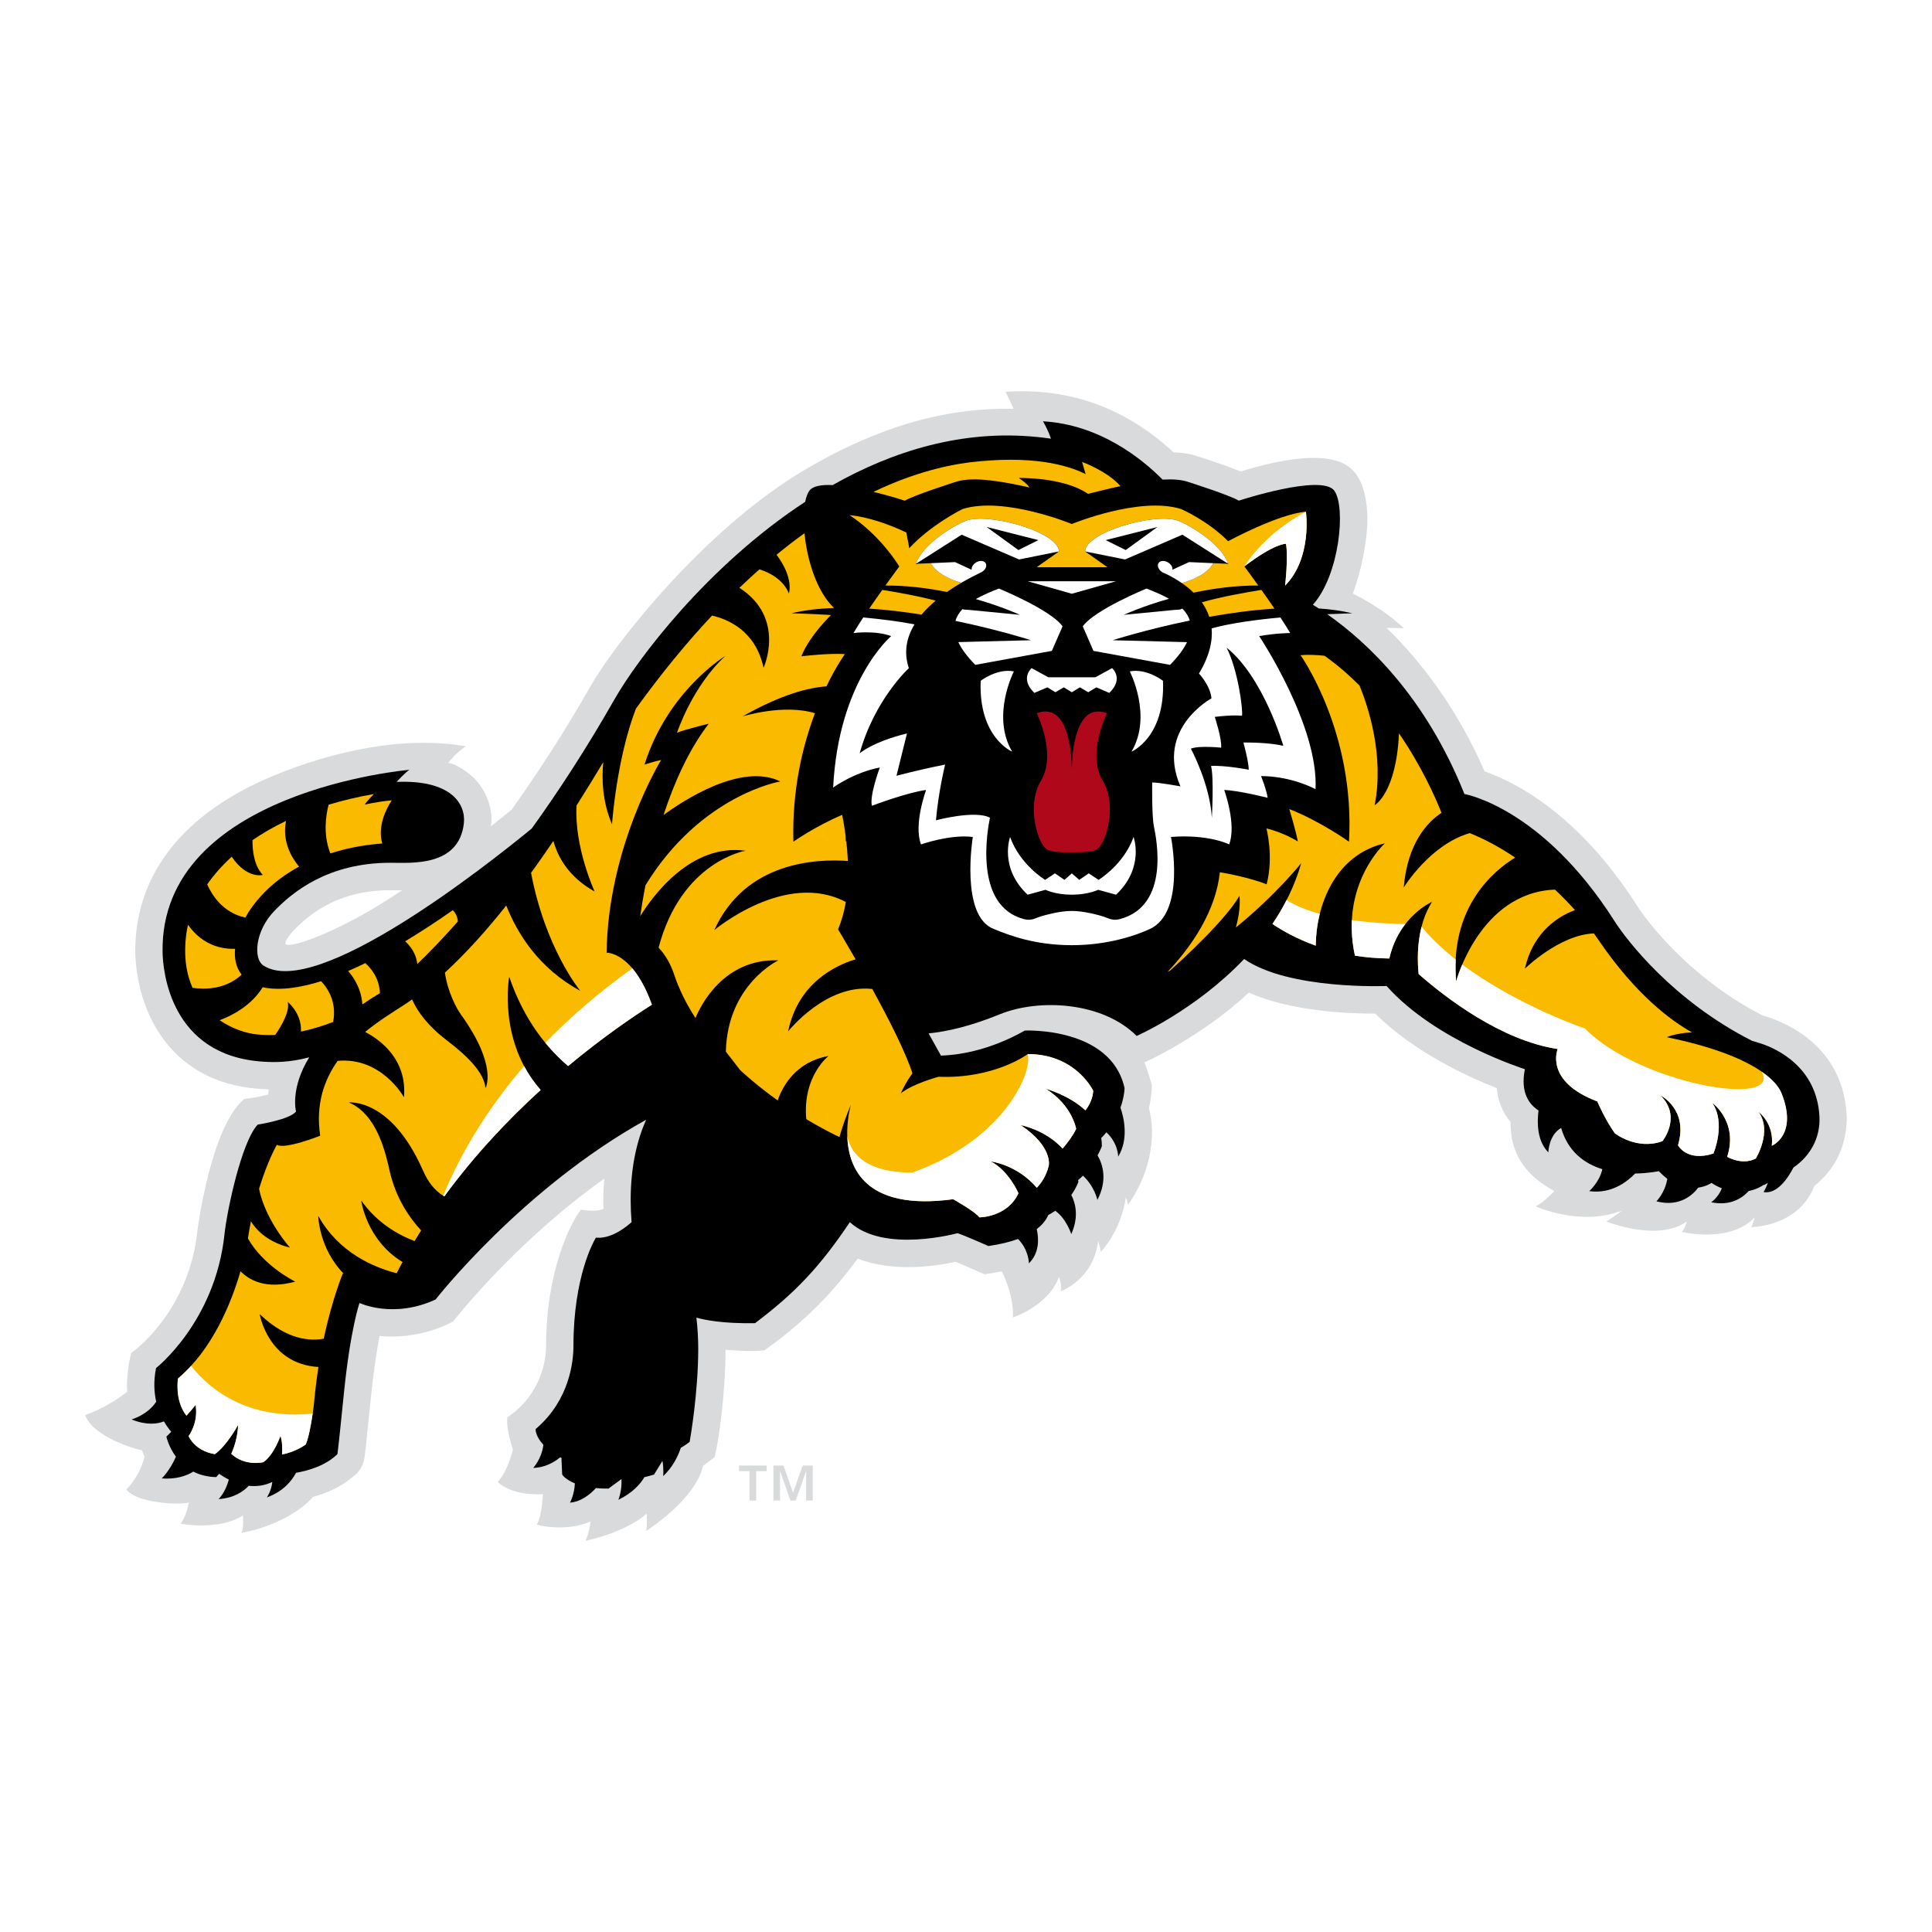 <?xml version="1.0" encoding="utf-8"?>
<!-- Generator: Adobe Illustrator 12.0.0, SVG Export Plug-In . SVG Version: 6.00 Build 51448)  -->
<!DOCTYPE svg PUBLIC "-//W3C//DTD SVG 1.1//EN" "http://www.w3.org/Graphics/SVG/1.1/DTD/svg11.dtd">
<svg  version="1.1" id="Calque_1" xmlns:x="http://ns.adobe.com/Extensibility/1.0/" xmlns:i="http://ns.adobe.com/AdobeIllustrator/10.0/" xmlns:graph="http://ns.adobe.com/Graphs/1.0/"
	 xmlns="http://www.w3.org/2000/svg" xmlns:xlink="http://www.w3.org/1999/xlink" xmlns:a="http://ns.adobe.com/AdobeSVGViewerExtensions/3.0/"
	 width="192.756" height="192.755" viewBox="0 0 192.756 192.755"
	 style="overflow:visible;enable-background:new 0 0 192.756 192.755;" xml:space="preserve">
<g>
	<polygon style="fill-rule:evenodd;clip-rule:evenodd;fill:#FFFFFF;" points="0,0 192.756,0 192.756,192.755 0,192.755 0,0 	"/>
	<path style="fill:#D9DADB;" d="M77.163,146.218h1.011l0.941,2.68h0.025l0.94-2.68h1.01v3.494h-0.662v-2.919h-0.017l-1.017,2.919
		h-0.535l-1.017-2.919h-0.017v2.919h-0.663V146.218L77.163,146.218L77.163,146.218z M74.78,146.776H73.73v-0.559h2.764v0.559h-1.052
		v2.936H74.78V146.776L74.78,146.776z"/>
	<path style="fill:#D9DADB;" d="M28.503,94.202c-0.17-0.181,0.349-0.912,0.814-1.396c2.58-2.685,5.735-3.989,9.643-3.989
		l0.466,0.003c0.192,0.003,0.429,0.004,0.684,0.004C34.248,92.816,28.992,94.677,28.503,94.202L28.503,94.202L28.503,94.202z
		 M175.84,101.306c-8.146-4.196-12.292-10.605-12.465-10.878c-5.948-9.338-12.378-12.473-15.262-13.466
		c-2.669-6.184-6.328-10.968-9.766-14.312c0.846-0.012,1.722,0.039,1.722,0.039c-1.913-1.866-4.649-3.25-5.098-3.471
		c0.884-2.329,1.454-5.423,1.454-7.349c0-1.833-0.341-3.459-1.085-4.49c-0.572-0.803-2.293-3.179-11.564-0.338
		c-1.259-0.521-3.029-1.116-4.524-1.59c-0.632-0.197-1.358-0.29-2.162-0.318c-2.521-2.32-7.992-6.65-16.759-6.042
		c0.321,0.656,0.789,1.698,0.789,1.698c-6.159-0.139-12.822,1.43-20.524,5.904c-10.289,5.976-19.332,17.649-21.653,21.725
		c-2.455,4.312-5.116,8.472-7.909,12.372c-0.532,0.435-1.227,0.994-2.046,1.64c0.25-1.731-0.512-3.534-1.548-4.647
		c-0.412-0.443-1.779-1.573-2.725-1.666c0.397-0.474,0.766-0.959,1.754-1.661c-6.459-1.105-13.505,0.612-19.067,2.891
		c-9.108,3.733-13.91,9.889-13.91,17.535c0.096,5.902,3.453,13.605,13.32,13.799c-0.022,0.182-0.04,0.354-0.053,0.523
		c-0.944,0.252-2.394,0.451-2.394,0.451c-3.355,2.773-4.672,13.131-4.684,13.225c-0.783,7.379-5.579,11.404-6.58,12.098
		c-0.273,0.845-0.542,3.076-0.393,3.869c-2.121,1.651-4.123,2.309-4.205,2.332c0.694,2.123,5.029,3.438,5.662,3.518
		c0.065,0.188,0.15,0.404,0.252,0.635c-0.464,1.994-1.802,3.266-1.804,3.268c0.924,1.338,5.167,1.586,6.229,1.311
		c0,0-0.286,1.521-0.836,2.107c0,0,3.741,0.75,6.232-0.819c0,0,0.108,1.316-0.148,1.726c3.389-0.561,6.212-2.413,7.121-3.576
		c1.586-0.422,2.91-1.088,3.957-1.986c0.137-0.092,0.267-0.197,0.388-0.318c0.002,0,0.004-0.003,0.006-0.004h-0.002
		c0.411-0.404,0.722-0.967,0.822-1.723l0.097-0.802l0.536-5.179c0.274-2.712,0.591-4.689,0.859-6.051
		c1.765,0.189,4.598,0.002,7.327-1.434c0.407-0.52,6.354-8.047,15.091-14.264c-0.054,0.703-0.161,2.11-0.078,3.006
		c-0.197,0.1-0.712,0.33-2.267,0.1c-0.985,1.287-3.461,6.008-3.461,13.586c0,1.136-0.34,4.746-3.86,7.125
		c-0.183,1.08,0.551,3.225,0.549,3.229c0,0-0.494,2.116-1.516,3.219c0,0,1.183,1.369,4.512,1.23c0,0-0.106,2.166-0.615,3.041
		c0,0,2.78,0.783,5.362-0.322c0,0-0.129,1.146-0.504,1.924c0,0,3.843-0.746,6.111-2.705c0.025,0.586,0.04,1.491-0.077,1.741
		c2.68-1.79,5.177-4.214,5.693-6.509c0.072-0.055,1.082-0.811,1.152-0.866c0.39-1.415,1.084-6.259,1.094-10.717
		c0.841,0.062,2.477,0.204,3.879,0.052c4.063-2.891,6.769-5.701,9.305-9.152c3.563,1.413,7.876,0.736,9.776,0.32
		c0.582,0.238,2.156,0.924,2.89,1.247c0.497-0.073,1.398-0.233,1.711-0.294c0,0,1.203,2.264,1.119,4.596c0,0,3.51-1.129,4.596-4.048
		c0.177,0.446,0.246,1.085,0.144,1.456c0,0,3.319-1.184,3.752-5.041c0,0,0.251,0.752,0.263,1.104c0,0,2.018-2.072,2.505-5.461
		c0,0,0.208,0.555,0.208,0.76c2.212-3.113,2.4-6.055,2.4-7.288c0-0.888-0.138-1.698-0.306-2.382
		c0.271-1.047,0.294-2.273,0.294-2.273s-0.464-1.664-0.752-2.265c0.102-0.047,5.626-2.5,10.429-6.966
		c4.251,1.885,10.018,2.102,12.602,2.094c3.884,3.85,9.251,6.303,12.124,7.43c0.123,1.297,0.593,2.441,1.375,3.367
		c0.008,2.043,0.504,4.825,4.38,6.902c0,0-1.072,1.168-1.87,1.52c0,0,4.428,2.076,8.649,0.415c0,0-1.316,0.97-1.593,1.106
		c0,0,5.118,2.076,8.025,0c0,0-0.208,0.762-0.483,1.039c0,0,4.773,1.176,7.263-1.454c0,0-0.205,0.763-0.346,0.97
		c0,0,4.696,0.025,6.292-4.104c2.074-1.654,3.229-3.965,3.233-6.844C184.003,104.571,178.456,102.04,175.84,101.306L175.84,101.306z
		"/>
	<path d="M181.526,111.382c-0.263-4.906-4.237-6.738-5.782-7.252c-0.33-0.109-0.65-0.209-0.963-0.299
		c-7.821-3.973-12.448-9.966-13.708-11.942c-7.234-11.362-14.967-12.669-14.967-12.669c-3.863-9.668-9.659-15.118-13.688-17.938
		c1.51-0.071,2.512-0.089,2.512-0.089c-1.048-0.253-2.185-0.409-3.365-0.487c-0.199-0.13-0.393-0.253-0.578-0.369
		c2.662-2.968,3.312-9.741,2.141-11.373c-1.243-1.734-9.533,0.988-9.533,0.988c-0.812-0.522-5.166-1.907-5.166-1.907
		c-0.654-0.201-1.501-0.248-2.438-0.195c-2.025-2.043-6.245-5.492-11.935-5.817c0,0,0.483,0.782,0.797,1.734
		c-0.426-0.063-0.88-0.119-1.367-0.167c-7.467-0.759-14.396,1.394-20.414,4.796c-1.098-0.05-1.982,0.091-2.324,0.567
		c-0.183,0.256-0.317,0.634-0.412,1.102c-9.824,6.435-16.799,15.792-19.023,19.699c-2.781,4.884-5.596,9.195-8.26,12.897
		c-4.563,3.744-21.469,17.083-26.761,13.678c-1.057-0.68-0.832-3.47,1.056-5.431c1.886-1.962,5.428-4.829,11.614-4.829
		c2.036,0,6.813,0.424,7.316-3.919c0.225-1.962-1.283-4.376-6.713-4.149c0,0,0.905-0.982,1.284-1.207c0,0-24.892,2.112-24.629,18.18
		c0.032,1.931,0.794,10.332,9.997,10.937c1.209,0.082,2.678,0.084,4.634-0.432c-1.929,3.143-1.317,5.406-1.317,5.406
		c-0.602,0.807-3.823,1.309-3.823,1.309c-1.61,1.707-3.059,8.542-3.317,10.961c-0.928,8.713-6.825,13.328-6.825,13.328
		c-0.258,1.301-0.197,2.419,0.017,3.355c-0.875,1.34-2.461,1.77-2.461,1.77c1.49,0.605,2.562,0.455,3.231,0.197
		c0.259,0.446,0.523,0.793,0.731,1.031c-0.155,0.158-0.316,0.318-0.487,0.488c0,0,0.211,1,0.952,2.004
		c-0.624,1.428-1.42,2.168-1.42,2.168c1.48,0.1,2.497-0.273,3.154-0.68c0.617,0.314,1.371,0.523,2.283,0.547
		c0,0,0.117-0.121,0.292-0.334c0.27,0.188,0.597,0.393,0.969,0.58c-0.341,1.299-1.021,1.949-1.021,1.949
		c1.546-0.109,2.472-0.756,3.003-1.33c0.745,0.085,1.546,0.002,2.356-0.381c-0.091,0.895-0.542,1.543-0.542,1.543
		c1.694-0.619,2.521-1.715,2.907-2.457c1.352-0.236,2.99-0.749,4.124-1.857c0,0-0.005,0.457,0.649-6.027
		c0.652-6.486,1.563-9.059,1.563-9.059s3.367,1.609,7.591-0.35c0,0,8.664-11.1,21.004-17.93c-0.828,1.863-1.542,4.488-1.542,8.012
		c0,0.697,0.03,1.433,0.088,2.201c-0.377,0.35-1.872,1.617-3.372,1.557l-0.179-0.008l-0.092,0.153
		c-0.088,0.149-2.154,3.698-2.154,10.64c0,1.508-0.358,5.332-3.664,8.209l-0.113,0.096l0.009,0.147
		c0.001,0.042,0.06,0.657,0.768,1.423c-0.179,1.432-1.017,2.305-1.017,2.305c1.159-0.027,2.079-0.555,2.701-1.061
		c0.041,0.021,0.075,0.043,0.118,0.062c0.014,0.273,0.072,1.652,0.072,1.652l0.05,0.072c0.022,0.031,0.326,0.454,1.218,0.816
		c-0.052,1.148-0.488,1.922-0.488,1.922c1.096-0.082,2.001-0.818,2.591-1.451c0.348,0.033,0.729,0.051,1.151,0.051h0.098
		c0,0,0.945-0.696,1.295-0.951c0.075,1.119-0.307,2.072-0.307,2.072c1.438-0.705,2.198-1.592,2.597-2.262
		c0.262-0.06,0.545-0.134,0.856-0.229l0.108-0.035c0,0,0.481-0.779,0.837-1.359c0.143,0.801,0.071,1.521,0.071,1.521
		c0.961-0.914,1.477-1.967,1.756-2.822c0.266-0.152,0.537-0.328,0.791-0.523l0.092-0.072l0.021-0.115
		c0.044-0.244,0.838-4.803,0.838-9.154c0-1.086-0.063-2.142-0.185-3.129c0.779,0.223,2.594,0.607,5.76,0.553l0.099-0.004
		l0.079-0.059c3.97-3.008,6.384-5.565,9.374-10.014c3.4,3.136,10.739,1.1,10.739,1.1c0.527,0.152,3.093,1.282,3.093,1.282
		c1.203-0.173,2.169-0.421,2.945-0.704c1.083,1.079,1.087,2.434,1.087,2.434c1.018-1.018,1.018-2.363,0.783-3.42
		c0.658-0.504,0.984-1.014,1.143-1.402c0.252-0.135,0.487-0.275,0.701-0.426c1.09,0.756,1.603,2.324,1.603,2.324
		c0.783-1.756,0.408-3.115,0-3.904c0.521-0.729,0.71-1.311,0.71-1.311c-0.007-0.059-0.021-0.113-0.03-0.17
		c0.171-0.141,0.33-0.289,0.483-0.443c1.178,1.098,1.437,2.422,1.437,2.422c1.037-1.98,0.539-3.549,0.021-4.445
		c0.286-0.531,0.429-0.908,0.429-0.908c0.005-0.287-0.021-0.561-0.062-0.822c0.188-0.191,0.355-0.383,0.514-0.574
		c1.179,1.092,1.175,2.428,1.175,2.428c1.05-1.735,0.6-3.799,0.229-4.891c0.407-1.133,0.407-1.949,0.407-1.949
		c-1.356-6.135-9.952-5.738-9.952-5.738c-3.692,2.097-6.901,2.459-8.364,2.5l-1.234-2.216c1.852-0.185,4.197-0.721,7.096-1.905
		c3.905-1.595,10.243-1.262,13.663,2.158c0,0,5.854-2.561,10.723-7.678c4.461,3.104,14.211,2.695,14.211,2.695
		c4.904,5.508,13.798,8.299,13.798,8.299c-0.46,2.299,0.395,3.496,1.36,4.121c-0.161,1.268-0.132,3.051,0.979,4.176
		c0,0,0.032-1.717,1.278-2.434c0.692,2.391,2.351,3.567,4.109,4.113c-0.275,1.289-1.304,2.189-1.304,2.189
		c2.195,0.314,3.791-0.938,4.576-1.754c1.368-0.02,2.366-0.236,2.366-0.236c0.286,0.305,0.57,0.555,0.846,0.766
		c-0.233,1.408-1.089,2.244-1.089,2.244c2.338,0.609,3.658-0.676,4.173-1.363c0.811-0.119,1.324-0.471,1.324-0.471
		c0.354,0.229,0.699,0.404,1.032,0.537c-0.35,0.912-1.063,1.391-1.063,1.391c1.921,0.395,3.107-0.42,3.742-1.121
		c0.907-0.186,1.455-0.59,1.455-0.59c0.146-0.027,0.303-0.113,0.461-0.221c-0.215,0.561-0.428,0.92-0.428,0.92
		c1.347,0.215,2.416-1.371,2.979-2.455C180.552,115.378,181.641,113.576,181.526,111.382L181.526,111.382z"/>
	<path style="fill:#FABA00;" d="M45.176,90.81c0.255,0.25,0.465,0.612,0.506,1.125c-1.544,1.743-2.915,3.16-4.051,4.245
		c-0.067-0.665-0.362-1.488-1.207-2.269C41.877,93.037,43.46,92.012,45.176,90.81L45.176,90.81z"/>
	<path style="fill:#FABA00;" d="M36.447,96.089c0.635,0.572,1.405,1.558,1.451,2.998c-0.627,0.375-1.208,0.752-1.747,1.125
		c-0.058-0.912-0.374-2.133-1.416-3.333C35.277,96.645,35.848,96.383,36.447,96.089L36.447,96.089z"/>
	<path style="fill:#FABA00;" d="M32.785,80.285c1.378-0.415,2.878-0.776,4.516-1.064c0,0-0.755,0.751-0.905,1.055
		c0,0,1.23-0.294,2.691-0.427c-0.558,0.852-1.444,2.57-0.949,4.31c-1.236,0.08-3.128,0.327-5.179,0.984
		C32.223,83.271,32.503,81.371,32.785,80.285L32.785,80.285z"/>
	<path style="fill:#FABA00;" d="M23.116,85.476c1.546,2.264,3.098,1.813,3.098,1.813c-0.866-0.952-1.036-2.402-1.022-3.465
		c0.978-0.676,2.087-1.324,3.347-1.923c-0.408,2.024,0.521,3.627,1.297,4.56c-1.783,0.968-3.496,2.321-4.826,4.221
		c-0.162,0.234-0.347,0.527-0.528,0.864c-2.26-0.479-3.359-2.287-3.81-3.311C21.306,87.327,22.113,86.391,23.116,85.476
		L23.116,85.476z"/>
	<path style="fill:#FABA00;" d="M19.208,98.556c-0.626-1.414-0.918-3.206-0.608-5.462c0.035-0.254,0.09-0.533,0.164-0.825
		c1.484,2.121,3.49,2.432,4.689,2.395c-0.086,0.923,0.07,1.836,0.655,2.578C22.473,98.757,20.361,98.722,19.208,98.556
		L19.208,98.556z"/>
	<path style="fill:#FABA00;" d="M30.026,102.923c0.098-1.834-1.323-2.963-1.323-2.963c0.244,0.922-0.608,2.377-1.246,3.295
		c-0.612,0.025-1.23,0.012-1.846-0.054c-0.983-0.099-2.389-0.519-3.695-1.413c2.536-0.966,3.749-2.4,4.289-3.291
		c1.072,0.242,2.909,0.312,5.829-0.604c0.618,0.648,1.59,2.035,1.206,4.066C32.24,102.345,31.156,102.685,30.026,102.923
		L30.026,102.923z"/>
	<path style="fill:#FABA00;" d="M109.072,108.835c0,0-1.703-3.671-6.529-3.671c0,0-3.319,2.489-8.9,2.265c0,0-2.562,0.68-3.77,1.658
		c0,0,0.417-0.994,1.159-1.998c-0.662-2.092-2.385-5.466-4.005-8.418c-4.642-0.52-8.393,4.23-8.393,4.23
		c0.993-4.859,4.775-6.604,6.73-7.19c-1.017-1.772-1.751-2.992-1.751-2.992c0.363-0.849,0.615-1.768,0.775-2.724
		c-6.009-3.185-13.12,2.801-13.12,2.801c3.078-6.834,10.208-7.125,13.328-6.897c-0.031-0.663-0.086-1.325-0.161-1.977
		c-0.028,0.018-0.042,0.029-0.042,0.029c-0.016-0.175-0.022-0.35-0.02-0.527c-0.097-0.728-0.213-1.442-0.346-2.127
		c-2.772,1.186-4.869,2.679-4.869,2.679c-0.147-5.211,0.938-9.601,2.149-12.818c-3.136-0.958-7.221,0.317-7.221,0.317
		c3.941-2.237,6.671-2.883,8.367-2.996c1.001-2.071,1.842-3.219,1.842-3.219c-1.615-0.11-4.338,0.216-4.338,0.216
		c0.628-1.626,2.147-3.304,2.95-4.118c-2.292-0.137-3.958-0.167-3.958-0.167c1.309-0.317,2.751-0.48,4.26-0.533
		c-1.717-1.622-2.687-4.78-2.945-7.459c-0.919,0.661-1.847,1.376-2.789,2.148c1.768,2.35,1.234,3.858,1.234,3.858
		c-0.583-1.431-2.006-2.105-2.941-2.402c-0.661,0.586-1.327,1.2-1.997,1.842c4.689,3.022,2.41,7.981,2.41,7.981
		c-0.778-3.645-3.471-4.827-5.142-5.211c-2.49,2.655-5.029,5.733-7.594,9.287c-1.94,5.053-2.385,11.532-2.385,11.532
		c-0.981-2.293-1.032-4.585-0.87-6.202c-0.781,1.302-1.676,2.772-2.668,4.334c-0.239,4.176,1.804,8.579,1.804,8.579
		c-2.64-1.467-3.696-3.516-4.115-5.048c-0.709,1.051-1.453,2.119-2.227,3.185c1.434,7.583,4.907,11.77,4.907,11.77
		c-4.143-2.249-6.28-5.713-7.381-8.507c-1.925,2.422-3.983,4.73-6.121,6.695c0.27,1.897,1.138,3.54,1.596,4.177
		c3.724,5.174,2.453,7.334,2.453,7.334c-0.143-1.564-1.854-3.229-3.807-4.713c-1.929-1.471-2.976-2.887-3.515-4.127
		c-0.304,0.217-0.612,0.425-0.918,0.623c-1.038,0.67-2.422,1.521-3.766,2.623c1.479,0.771,4.202,2.723,3.872,6.518
		c0,0-2.218-4.035-6.617-3.633c-1.364,1.932-2.208,4.365-1.741,7.467c0,0-3.516,1.408-4.322,0.904c0,0-0.907,1.537-1.778,4.395
		c0.64,3.156,3.083,5.863,3.083,5.863c-2.068-0.518-3.234-1.574-3.895-2.613c-0.108,0.541-0.209,1.107-0.3,1.699
		c1.566,2.779,4.723,4.309,4.723,4.309c-2.857,0.787-4.531-0.088-5.462-1.033c-0.926,3.203-2.811,7.8-6.237,10.701
		c0,0-0.361,2.176,0.843,3.707c0.631-0.701,0.914-1.075,0.914-1.075c0.3,1.81-0.702,3.118-0.702,3.118
		c0.802,1.609,2.627,1.793,2.627,1.793c1.207-0.857,2.314-2.916,2.314-2.916c-0.037,1.107-0.325,2.085-0.68,2.887
		c1.388,1.283,3.192,0.834,3.192,0.834c1.059-0.703,1.711-2.615,1.711-2.615c0.181,0.484,0.204,1.168,0.161,1.844
		c1.371-0.254,2.353-0.989,2.353-0.989c0.353-0.655,0.75-3.157,0.851-4.261c0.112-1.23,0.26-2.393,0.429-3.478
		c-5.051-0.294-5.862-5.274-5.862-5.274c2.765,2.66,5.167,2.688,6.387,2.451c0.874-4.074,1.913-6.523,1.913-6.523
		c0.029,0.014,0.058,0.027,0.087,0.043c-2.495-2.539-2.542-5.768-2.542-5.768c2.042,3.658,5.521,5.131,7.818,5.719
		c0.19-0.375,0.387-0.75,0.587-1.119c-3.629-2.213-4.12-6.135-4.12-6.135c1.511,2.121,3.482,3.342,5.321,4.043
		c0.215-0.359,0.434-0.716,0.655-1.062c-1.084-1.164-2.501-3.127-3.133-5.903c-0.378-1.658-1.208-5.658-4.074-6.862
		c0,0,4.194-0.484,7.391,6.787c0.487,1.104,1.133,2,2.126,2.584c3.032-4.145,6.411-7.696,9.615-10.617
		c-4.326-4.908-3.136-11.3-3.136-11.3c1.479,4.375,3.845,7.187,5.875,8.913c3.446-2.873,6.481-4.932,8.36-6.123
		c-1.907-5.31-4.519-5.185-4.519-5.185c0.139-10.612,5.439-19.227,5.439-19.227c-0.452,0.074-1.657,0.453-1.657,0.453
		c2.339-7.393,8.07-10.837,8.07-10.837c-3.319,3.043-4.828,7.668-4.828,7.668c0.68-0.302,3.168-0.905,3.168-0.905
		c-1.998,2.596-3.458,5.896-4.513,9.111c1.889-1.389,7.736-5.27,11.652-3.353c0,0-7.928,1.331-13.452,10.36
		c-0.237,1.208-0.406,2.262-0.525,3.083c1.225-1.98,5.046-7.284,10.508-6.526c0,0-6.394,1.034-8.677,9.666
		c0.724,0.764,1.232,1.728,1.531,2.622c0.523,1.574,1.268,3.041,2.15,4.402c0.496-1.207,2.799-5.956,8.267-5.755
		c0,0-5.081,2.405-5.235,9.106c0.408,0.525,0.91,1.176,1.432,1.848c1.246,1.148,2.526,2.156,3.737,3.02
		c0.504-1.443,1.817-3.85,5.077-4.434c0,0-2.613,2.001-2.224,6.301c1.66,0.998,2.909,1.6,3.308,1.787
		c0.279-0.982,0.654-2.054,1.143-3.223c0,0-3.342,11.261,10.206,9.428c0,0,2.164,1.207,2.617,1.809c0,0,2.792,0,3.896-2.41
		c0,0-0.979-2.266-2.765-3.17c0,0,2.599,0.295,4.595,2.627c0.491-0.516,0.95-1.221,1.188-2.177c0,0,0.479-1.882-2.792-4.071
		c0,0,2.445,0.445,4.176,2.338c0.494-0.576,1.039-1.293,1.354-1.961c0,0-0.375-2.339-3.015-3.998c0,0,2.292,0.613,3.938,2.148
		C108.632,110.347,109.016,109.679,109.072,108.835L109.072,108.835z"/>
	<path style="fill:#FABA00;" d="M108.549,49.271c-2.439-1.69-6.902-1.583-6.902-1.583c0.411,0.294,0.776,0.533,1.069,0.951
		c-2.534-0.581-5.554-1.124-7.268-0.593c0,0-4.358,1.385-5.165,1.907c0,0-1.402-0.459-3.135-0.88
		c3.506-1.677,6.727-2.575,9.562-2.941c6.144-0.734,9.687,0.213,11.603,1.168l-0.355-1.215c0,0,2.536,0.92,3.829,2.414
		C110.572,48.763,109.435,49.056,108.549,49.271L108.549,49.271z"/>
	<path style="fill:#FABA00;" d="M176.77,114.315c0.262-2.23-1.313-3.381-1.313-3.381c1.396,1.971-0.288,4.658-0.288,4.658
		c-1.383,0.703-2.847-0.179-2.847-0.179c1.131-3.513-1.486-5.378-1.486-5.378c1.392,2.031,0.113,5.051,0.113,5.051
		c-2.668,0.863-3.537-0.83-3.537-0.83c1.078-3.576-1.751-4.971-1.751-4.971c2.174,2.141,0.201,4.568,0.201,4.568
		c-2.551,0.934-4.751-0.783-4.751-0.783c-1.034-1.471-1.745-3.18-1.745-3.18c-5.327-2.01-3.955-5.23-3.955-5.23
		c-5.665-0.861-11.191-5.129-13.875-7.482c-0.185-1.931-0.138-4.863,1.337-7.199c0,0-3.296,1.415-4.259,5.648
		c-1.225-0.013-2.37-0.111-3.431-0.281c-1.549-7.108,2.983-11.208,2.983-11.208c-4.976,1.153-6.861,6.199-6.891,10.211
		c-1.925-0.69-3.378-1.525-4.322-2.166c1.22-1.806,2.235-3.832,2.874-6.074c0,0-2.524,3.186-6.529,6.428
		c0.546-1.865,0.365-3.163,0.365-3.163c-1.385,2.422-5.74,6.405-6.936,7.472c-0.079,0.04-0.159,0.079-0.238,0.118
		c2.441-2.573,4.822-6.108,5.217-9.944c2.959,0.499,4.666,1.206,4.666,1.206c0.729-2.795-0.021-5.577-0.021-5.577
		c1.788,0.435,3.135,1.301,3.135,1.301c-0.191-1.042-0.85-3.229-0.85-3.229c3.107,1.216,5.953,3.254,5.953,3.254
		c0.635-10.96-4.833-18.609-4.833-18.609c0.779-0.071,1.666-0.018,2.393,0.058c1.274,0.911,2.44,1.917,3.494,2.974
		c0.89,2.178,2.469,6.989,1.51,11.938c0,0,2.153-1.209,2.424-7.17c2.226,3.237,3.592,6.29,4.242,7.927
		c-1.404,0.93-3.389,3.012-3.768,7.452c0,0,2.622-4.292,6.59-5.426c1.569,0.633,3.09,1.472,4.529,2.443
		c-2.156,1.317-6.52,4.934-5.894,12.359c0,0,2.359-8.88,9.867-9.165c0.708,0.665,1.375,1.353,1.993,2.047
		c-1.454,0.529-4.13,2.004-4.993,5.837c0,0,3.446-3.383,6.88-3.512c0.175,0.241,0.347,0.482,0.508,0.721
		c3.729,5.462,7.25,8.021,9.278,9.149c-1.688,0.086-2.515,0.484-2.515,0.484c8.664,1.778,10.958,4.35,11.452,5.6
		C179.396,113.248,176.77,114.315,176.77,114.315L176.77,114.315z"/>
	<path style="fill:#FFFFFF;" d="M140.214,92.193c-1.271-0.022-3.262-0.104-5.337-0.393c-0.051,1.081,0.028,2.264,0.306,3.547
		c1.061,0.17,2.206,0.268,3.431,0.281C138.943,94.166,139.556,93.041,140.214,92.193L140.214,92.193z"/>
	<path style="fill:#FFFFFF;" d="M175.768,106.921c2.037,3.691-12.275,1.185-17.636-4.307c0,0-6.747-2.273-12.243-6.384
		c-0.425,1.002-0.612,1.693-0.612,1.693c-0.062-0.771-0.07-1.5-0.037-2.192c-1.255-0.993-2.426-2.086-3.408-3.272
		c-0.438,1.702-0.42,3.436-0.296,4.721c2.684,2.354,8.21,6.621,13.875,7.482c0,0-1.372,3.221,3.955,5.23c0,0,0.711,1.709,1.745,3.18
		c0,0,2.2,1.717,4.751,0.783c0,0,1.973-2.428-0.201-4.568c0,0,2.829,1.395,1.751,4.971c0,0,0.869,1.693,3.537,0.83
		c0,0,1.278-3.02-0.113-5.051c0,0,2.617,1.865,1.486,5.378c0,0,1.464,0.882,2.847,0.179c0,0,1.685-2.688,0.288-4.658
		c0,0,1.575,1.15,1.313,3.381c0,0,2.627-1.067,0.978-5.23C177.536,108.548,176.993,107.772,175.768,106.921L175.768,106.921z"/>
	<path style="fill:#FFFFFF;" d="M131.677,91.17c-1.25-0.339-2.408-0.786-3.31-1.377c-0.428,0.834-0.902,1.633-1.414,2.392
		c0.944,0.64,2.397,1.476,4.322,2.166C131.281,93.33,131.411,92.242,131.677,91.17L131.677,91.17z"/>
	<path style="fill:#FFFFFF;" d="M91.011,116.985c-5.108,0.004-6.243-2.33-6.475-3.659c0.092,3.184,1.77,7.513,10.564,6.321
		c0,0,2.164,1.207,2.617,1.809c0,0,2.792,0,3.896-2.41c0,0-0.979-2.266-2.765-3.17c0,0,2.599,0.295,4.595,2.627
		c0.491-0.516,0.95-1.221,1.188-2.177c0,0,0.479-1.882-2.792-4.071c0,0,2.445,0.445,4.176,2.338
		c0.494-0.576,1.039-1.293,1.354-1.961c0,0-0.375-2.339-3.015-3.998c0,0,2.292,0.613,3.938,2.148c0.34-0.436,0.724-1.104,0.78-1.947
		c0,0-1.593-3.434-6.065-3.658l-0.464-0.013C103.014,107.325,99.789,113.889,91.011,116.985L91.011,116.985z"/>
	<path style="fill:#FFFFFF;" d="M19.061,136.272c-0.408,0.447-0.839,0.871-1.302,1.264c0,0-0.361,2.176,0.843,3.707
		c0.631-0.701,0.914-1.075,0.914-1.075c0.3,1.81-0.702,3.118-0.702,3.118c0.802,1.609,2.627,1.793,2.627,1.793
		c1.207-0.857,2.314-2.916,2.314-2.916c-0.037,1.107-0.325,2.085-0.68,2.887c1.388,1.283,3.192,0.834,3.192,0.834
		c1.059-0.703,1.711-2.615,1.711-2.615c0.181,0.484,0.204,1.168,0.161,1.844c1.371-0.254,2.353-0.989,2.353-0.989
		c0.254-0.472,0.533-1.913,0.704-3.091C24.909,141.679,21.043,138.792,19.061,136.272L19.061,136.272z"/>
	<path style="fill:#FFFFFF;" d="M54.41,104.042c0.763,0.928,1.541,1.695,2.272,2.318c3.446-2.873,6.481-4.932,8.36-6.123
		c-0.615-1.711-1.302-2.855-1.951-3.624C59.684,99.043,56.819,101.55,54.41,104.042L54.41,104.042z"/>
	<path style="fill:#FFFFFF;" d="M53.943,108.747c-0.678-0.768-1.219-1.572-1.652-2.385c-4.02,4.66-6.521,9.17-8.075,12.93
		c0.039,0.025,0.073,0.051,0.112,0.072C47.36,115.22,50.739,111.668,53.943,108.747L53.943,108.747z"/>
	<path style="fill:#FABA00;" d="M86.72,60.722c1.756,0.109,3.527,0.329,5.221,0.598c0.419-0.5,0.899-0.965,1.414-1.396
		c-1.849-0.478-3.859-0.837-5.329-1.068C87.607,59.442,87.153,60.088,86.72,60.722L86.72,60.722z"/>
	<path style="fill:#FABA00;" d="M130.292,51.048c-2.823,0.259-7.76,2.947-7.76,2.947c-2.072-2.08-4.688-3.207-4.688-3.207
		c-4.147-1.302-10.909,1.491-10.909,1.491s-6.759-2.793-10.905-1.491c0,0-3.155,1.561-5.312,3.902l-0.291-1.562
		c-1.715-0.815-3.827-1.562-5.681-1.732c0,0,2.737,1.617,4.979,5.115c0,0-0.603,0.809-1.389,1.906
		c2.168-0.006,4.269,0.265,6.136,0.646c0.476-0.334,0.96-0.64,1.433-0.917c-1.433-0.411-2.62-1.138-3.028-1.961l-1.322,0.058
		c-0.12,0.054-0.193,0.07-0.17,0.008c0.702-2.074,3.981-3.901,4.934-4.276c2.292-0.897,9.333,1.126,9.333,3.044l-2.228,1.576h7.068
		l-2.224-1.576c0-1.917,7.034-3.941,9.329-3.044c0.955,0.375,4.233,2.202,4.935,4.276c0.022,0.062-0.052,0.046-0.171-0.008
		l-1.322-0.058c-0.416,0.842-1.648,1.582-3.129,1.988c0.414,0.285,0.812,0.602,1.175,0.956c1.946-0.415,4.158-0.719,6.453-0.713
		c-0.786-1.098-1.388-1.906-1.388-1.906c3.069-2.341,4.15-2.254,4.15-2.254c0.247,1.3-0.087,4.172-0.087,4.172
		C130.951,55.651,130.292,51.048,130.292,51.048L130.292,51.048z"/>
	<path style="fill:#FABA00;" d="M119.906,60.087c0.312,0.441,0.566,0.924,0.74,1.452c2.071-0.371,4.305-0.678,6.509-0.816
		c-0.433-0.634-0.886-1.279-1.305-1.867C124.214,59.113,121.91,59.531,119.906,60.087L119.906,60.087z"/>
	<path style="fill:#FFFFFF;" d="M130.292,51.048c0,0,0.659,4.603-2.078,7.381c0,0,0.334-2.872,0.087-4.172
		c0,0-1.081-0.086-4.15,2.254C124.15,56.512,125.977,53.346,130.292,51.048L130.292,51.048z"/>
	<path style="fill:#FFFFFF;" d="M125.631,63.464c1.671-0.3,3.092-0.306,3.092-0.306c-0.254-0.439-0.596-0.977-0.978-1.554
		c-2.412,0.226-4.967,0.569-6.86,1.089c0.113,1.282-0.228,2.778-1.262,4.509c0,0,1.121,1.172,1.245,2.472
		c0,0-5.604,3.025-3.095,8.783c0,0-2.184-0.404-2.818-0.389c0,0-0.053,3.284,0.172,4.391c0.221,1.104,1.672,7.914-3.419,9.245
		c-0.748,0.196-1.186-0.13-1.619-0.26c-0.434-0.129-1.886-0.558-3.153-0.558c-1.264,0-2.716,0.429-3.15,0.558
		c-0.435,0.13-0.871,0.456-1.617,0.26c-5.095-1.331-3.621-9.019-3.402-10.124c-1.496-0.781-5.389,0.259-5.389,0.259
		c0.262-2.942,0.918-5.556,0.918-5.556c-2.953,0.585-4.855,1.121-4.855,1.121c0.722-2.927,1.049-4.23,1.049-4.23
		c-3.498,0.867-4.722,1.991-4.722,1.991c1.488-5.378,4.909-8.505,4.909-8.505c-0.541-1.617-0.216-3.083,0.566-4.367
		c-1.581-0.305-3.385-0.528-5.116-0.688c-0.381,0.576-0.72,1.114-0.974,1.554c0,0,2.191-0.289,3.758,0.306
		c0,0-5.258,4.411-5.787,15.112c0,0,2.029-1.503,4.655-2.001c0,0-1.052,2.822-0.788,3.816c0,0,3.498-1.327,5.405-1.577
		c0,0-1.268,3.434-0.509,5.43c0,0,2.938-1.03,5.171-0.741c0,0-1.299,7.901,2.105,9.186c1.573,0.646,4.115,1.611,7.772,1.611
		c3.658,0,6.466-1.006,7.777-1.611c3.631-1.657,2.115-9.186,2.115-9.186c3.765-0.298,5.807,0.741,5.807,0.741
		c0.759-1.996-0.495-5.43-0.495-5.43c1.448,0.051,4.333,0.78,4.333,0.78c-0.097-0.78-0.659-2.167-0.659-2.167
		c3.14,0.019,5.438,1.309,5.438,1.309C131.569,72.379,125.631,63.464,125.631,63.464L125.631,63.464z"/>
	<path style="fill:#FFFFFF;" d="M118.632,56.08l-1.662,0.764c0.019-0.108-0.004-0.228-0.063-0.35
		c-0.18-0.344-0.617-0.577-0.979-0.523c-0.362,0.056-0.512,0.383-0.334,0.724c0.121,0.239,0.344,0.428,0.604,0.501
		c0.574,0.26,1.146,0.592,1.713,0.979c1.48-0.406,2.713-1.146,3.129-1.988L118.632,56.08L118.632,56.08z"/>
	<path style="fill:#FFFFFF;" d="M101.672,55.818l3.979-0.798c0-1.917-7.04-3.941-9.333-3.044c-0.953,0.375-4.232,2.202-4.934,4.276
		l4.563-2.905L101.672,55.818L101.672,55.818z"/>
	<path style="fill:#FFFFFF;" d="M117.598,51.976c-2.295-0.897-9.329,1.126-9.329,3.044l3.979,0.798l5.723-2.472l4.562,2.905
		C121.831,54.178,118.553,52.351,117.598,51.976L117.598,51.976z"/>
	<path style="fill:#FFFFFF;" d="M97.698,57.187c0.021-0.005,0.042-0.018,0.065-0.026c0.065-0.03,0.129-0.061,0.192-0.09
		c0.154-0.093,0.289-0.22,0.369-0.375c0.177-0.341,0.027-0.668-0.334-0.724c-0.363-0.054-0.799,0.179-0.976,0.523
		c-0.066,0.122-0.084,0.243-0.07,0.35l-1.663-0.764l-2.404,0.107c0.408,0.823,1.596,1.55,3.028,1.961
		c0.639-0.375,1.257-0.696,1.798-0.958L97.698,57.187L97.698,57.187z"/>
	<path style="fill:#FFFFFF;" d="M99.656,58.72c-0.729,0.285-1.556,0.623-2.3,1.048c2.669,0.767,4.403,1.574,4.403,1.574
		l-5.056-0.491l-0.548-0.035c-0.041-0.016-0.083-0.033-0.125-0.049c-0.328,0.346-0.576,0.735-0.703,1.177
		c4.328,0.897,7.536,1.93,7.536,1.93l-7.254,0.188c0.319,0.672,0.862,1.423,1.696,2.27l7.638-1.394l1.07-2.451
		C104.813,60.826,99.656,58.72,99.656,58.72L99.656,58.72z"/>
	<path style="fill:#FFFFFF;" d="M111.012,63.875c0,0,3.285-1.058,7.691-1.963c-0.135-0.449-0.396-0.844-0.74-1.192
		c-0.082,0.031-0.165,0.064-0.244,0.097l-0.549,0.035l-5.052,0.491c0,0,1.783-0.83,4.514-1.604c-0.73-0.411-1.534-0.739-2.247-1.018
		c0,0-5.156,2.105-6.358,3.768l1.067,2.451l7.641,1.394c0.831-0.845,1.375-1.595,1.696-2.266L111.012,63.875L111.012,63.875z"/>
	<path style="fill:#FFFFFF;" d="M112.719,66.985c0,0,2.291,4.437,0.17,8.008c0,0,3.375-1.41,3.142-7.067
		C116.03,67.926,114.414,66.657,112.719,66.985L112.719,66.985z"/>
	<path style="fill:#FFFFFF;" d="M101.155,66.985c0,0-2.287,4.437-0.17,8.008c0,0-3.376-1.41-3.142-7.067
		C97.844,67.926,99.459,66.657,101.155,66.985L101.155,66.985z"/>
	<path style="fill:#FFFFFF;" d="M106.936,87.135l0.74,0.65l0.944-0.65l0.982,0.65c0,0,2.512-1.513,3.495-4.278
		c0,0,1.124,3.057-1.749,5.758l-1.783-0.489c0,0-1.005,0.489-2.63,0.489s-2.626-0.489-2.626-0.489l-1.783,0.489
		c-2.873-2.701-1.749-5.758-1.749-5.758c0.983,2.765,3.495,4.278,3.495,4.278l0.98-0.65l0.948,0.65L106.936,87.135L106.936,87.135z"
		/>
	<polygon style="fill:#FFFFFF;" points="111.348,57.991 106.936,59.238 102.53,57.991 111.348,57.991 	"/>
	<path d="M128.038,74.41c0,0-1.94-6.803-5.66-9.796c1.137,2.242,1.64,6.159,1.539,6.794c0,0-0.923-0.111-2.719,0.118
		c0,0,0.72,2.161,0.637,3.068c0,0-2.232-0.23-3.021,0.1c0,0,1.919,3.552,2.093,6.912c0,0,0.225-4.026-0.08-5.187
		c1.4-0.083,3.76,0.374,3.76,0.374c0-0.79-0.53-2.715-0.53-2.715C125.307,74.068,126.988,74.16,128.038,74.41L128.038,74.41z"/>
	<path style="fill:#FFFFFF;" d="M102.92,66.659l1.669,0.911h4.699l1.667-0.911c0,0,1.205,1.041-0.279,2.472l-1.299-0.554
		l-0.801,0.487l-0.836-0.487l-0.805,0.487l-0.801-0.487l-0.834,0.487l-0.807-0.487l-1.295,0.554
		C101.715,67.699,102.92,66.659,102.92,66.659L102.92,66.659z"/>
	<path style="fill:#AF081B;" d="M103.855,77.894c1.617-2.676-0.424-6.736-0.424-6.736c3.178-1.186,3.482,4.044,3.504,5.541
		c0.025-1.496,0.329-6.727,3.508-5.541c0,0-2.042,4.06-0.422,6.736c1.546,2.558,0.222,6.617-0.729,6.921
		c-0.546,0.183-1.077,0.227-2.357,0.227c-1.278,0-1.808-0.044-2.354-0.227C103.631,84.51,102.308,80.451,103.855,77.894
		L103.855,77.894z"/>
	<polygon points="103.598,53.886 101.607,54.879 98.435,52.577 103.598,53.886 	"/>
	<polygon points="110.318,53.886 112.31,54.879 115.482,52.577 110.318,53.886 	"/>
</g>
</svg>
